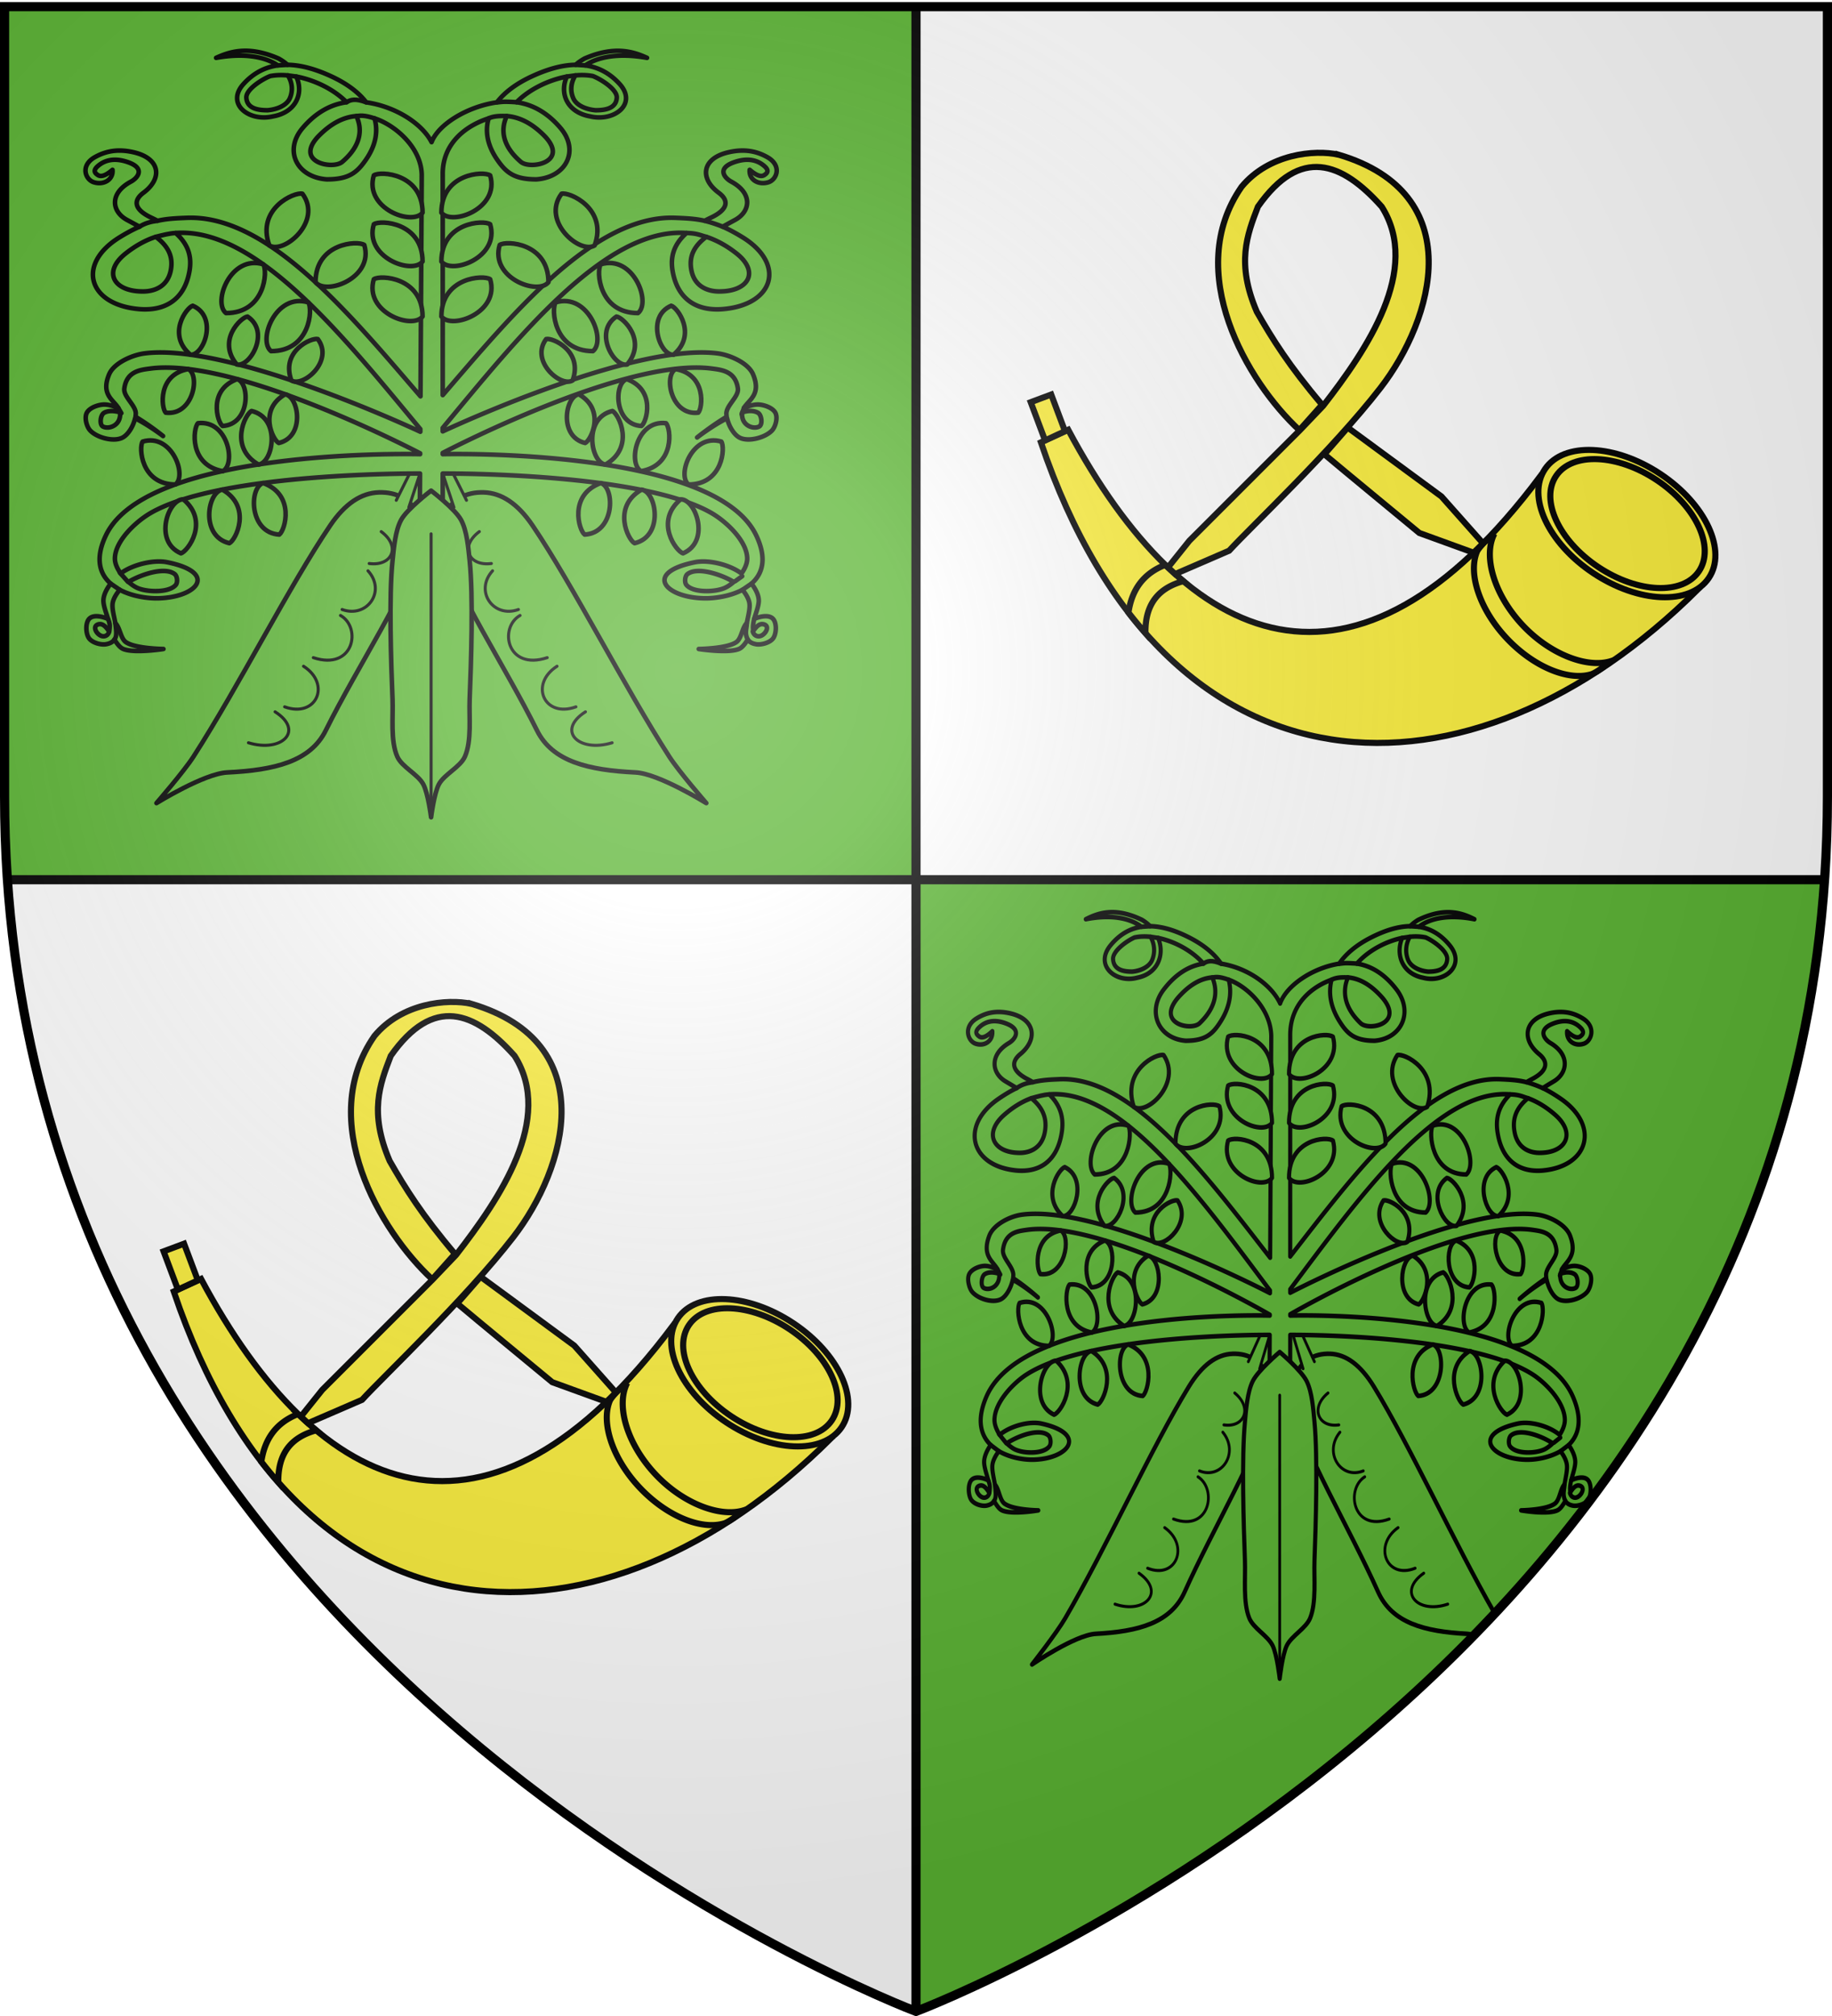<svg xmlns="http://www.w3.org/2000/svg" xmlns:xlink="http://www.w3.org/1999/xlink" width="600" height="660" version="1.0"><desc>Flag of Canton of Valais (Wallis)</desc><defs><g id="c"><path id="b" d="M0 0v1h.5z" transform="rotate(18 3.157 -.5)"/><use xlink:href="#b" width="810" height="540" transform="scale(-1 1)"/></g><g id="d"><use xlink:href="#c" width="810" height="540" transform="rotate(72)"/><use xlink:href="#c" width="810" height="540" transform="rotate(144)"/></g><g id="g"><path id="f" d="M0 0v1h.5z" transform="rotate(18 3.157 -.5)"/><use xlink:href="#f" width="810" height="540" transform="scale(-1 1)"/></g><g id="h"><use xlink:href="#g" width="810" height="540" transform="rotate(72)"/><use xlink:href="#g" width="810" height="540" transform="rotate(144)"/></g><g id="j"><path id="i" d="M0 0v1h.5z" transform="rotate(18 3.157 -.5)"/><use xlink:href="#i" width="810" height="540" transform="scale(-1 1)"/></g><g id="k"><use xlink:href="#j" width="810" height="540" transform="rotate(72)"/><use xlink:href="#j" width="810" height="540" transform="rotate(144)"/></g><g id="n"><path id="m" d="M0 0v1h.5z" transform="rotate(18 3.157 -.5)"/><use xlink:href="#m" width="810" height="540" transform="scale(-1 1)"/></g><g id="o"><use xlink:href="#n" width="810" height="540" transform="rotate(72)"/><use xlink:href="#n" width="810" height="540" transform="rotate(144)"/></g><path id="e" d="M2.922 27.673c0-5.952 2.317-9.844 5.579-11.013 1.448-.519 3.307-.273 5.018 1.447 2.119 2.129 2.736 7.993-3.483 9.121.658-.956.619-3.081-.714-3.787-.99-.524-2.113-.253-2.676.123-.824.552-1.729 2.106-1.679 4.108z"/><path id="l" d="M2.922 27.673c0-5.952 2.317-9.844 5.579-11.013 1.448-.519 3.307-.273 5.018 1.447 2.119 2.129 2.736 7.993-3.483 9.121.658-.956.619-3.081-.714-3.787-.99-.524-2.113-.253-2.676.123-.824.552-1.729 2.106-1.679 4.108z"/><radialGradient xlink:href="#a" id="V" cx="221.445" cy="226.331" r="300" fx="221.445" fy="226.331" gradientTransform="matrix(1.353 0 0 1.349 -77.63 -85.747)" gradientUnits="userSpaceOnUse"/><linearGradient id="a"><stop offset="0" style="stop-color:white;stop-opacity:.314"/><stop offset=".19" style="stop-color:white;stop-opacity:.251"/><stop offset=".6" style="stop-color:#6b6b6b;stop-opacity:.125"/><stop offset="1" style="stop-color:black;stop-opacity:.125"/></linearGradient></defs><g style="display:inline"><path d="M300 2.188V288h297.563c.61-8.916.937-18.002.937-27.281V2.188z" style="fill:#fff;fill-opacity:1;fill-rule:evenodd;stroke:none;stroke-width:1px;stroke-linecap:butt;stroke-linejoin:miter;stroke-opacity:1"/><path d="M2.438 288C20.604 553.343 300 658.5 300 658.5V288z" style="opacity:1;fill:#fff;fill-opacity:1;stroke:none;stroke-width:2.5;stroke-miterlimit:4;stroke-dasharray:none;stroke-opacity:1"/><path d="M597.563 288C579.396 553.343 300 658.5 300 658.5V288z" style="opacity:1;fill:#5ab532;fill-opacity:1;stroke:none;stroke-width:2.5;stroke-miterlimit:4;stroke-dasharray:none;stroke-opacity:1"/><path d="M300 2.188V288H2.438a399 399 0 0 1-.938-27.281V2.188z" style="fill:#5ab532;fill-opacity:1;fill-rule:evenodd;stroke:none;stroke-width:1px;stroke-linecap:butt;stroke-linejoin:miter;stroke-opacity:1"/><path d="M298.5 1.5h3v657h-3z" style="opacity:1;fill:#000;fill-opacity:1;stroke:none;stroke-width:2.5;stroke-miterlimit:4;stroke-dasharray:none;stroke-opacity:1"/><path d="M-289.5 2.438h3v595.126h-3z" style="opacity:1;fill:#000;fill-opacity:1;stroke:none;stroke-width:2.5;stroke-miterlimit:4;stroke-dasharray:none;stroke-opacity:1" transform="rotate(-90)"/></g><use xlink:href="#use4203" id="p" width="600" height="660" x="0" y="0" transform="translate(211.429)"/><use xlink:href="#use4203" width="600" height="660" transform="translate(312.857 328.572)"/><use xlink:href="#p" width="600" height="660" transform="translate(312.857 328.572)"/><g style="display:inline"><use xlink:href="#q" width="600" height="660" transform="matrix(-1 0 0 1 282.563 0)"/><g id="q"><path d="M51.244 262.923s15.607-9.68 23.176-10.043c15.474-.741 27.216-3.586 32.248-13.708 10.579-21.279 26.907-45.678 31.099-61.227 1.686-6.256-1.572-17.085-13.648-16.738-5.783.166-11.107 3.647-15.966 10.815-13.344 19.69-30.004 52.743-44.806 75.708-3.157 4.898-12.103 15.193-12.103 15.193" style="opacity:1;fill:#5ab532;fill-opacity:1;stroke:#000;stroke-width:1.5;stroke-linecap:round;stroke-linejoin:round;stroke-miterlimit:4;stroke-dasharray:none;stroke-opacity:1"/><path d="m129.784 163.782 4.893-9.785 2.886 1.034-3.659 11.069" style="opacity:1;fill:#5ab532;fill-opacity:1;stroke:#000;stroke-width:1;stroke-linecap:round;stroke-linejoin:round;stroke-miterlimit:4;stroke-dasharray:none;stroke-opacity:1"/></g><path id="E" d="M80.094 16.625c-3.958.053-6.96 1.251-9.313 2.313 9.511-1.692 16.203-.255 20.219 2.468-4.04.562-7.888 2.39-11.25 6.094-5.925 6.529 1.817 12.49 9.688 10.594 7.569-1.335 10.102-7.615 7.593-13.032 6.09 1.148 12.422 4.252 16.469 8.407-4.907.68-9.871 3.136-14.406 8.468-6.178 7.264-2.011 16.037 7.906 16.782 7.376.018 9.995-2.322 12.844-6.438 3.208-4.634 4.057-9.26 2.812-13.531 6.633 2.107 15.272 9.438 15.469 18.438l-.406 72.562C114.947 103.342 87.972 70.3 61.25 71.313c-3.454.13-6.453.258-9.656.968a48 48 0 0 0-1.938-.969c-5.876-2.749-6.05-5.708-2.656-8.218 6.306-4.663 5.585-11.29-3.406-13.282-5.209-1.153-9.064-.288-12.5 1.626-4.877 2.716-3.175 7.336-.407 8.218 3.315 1.056 6.472-.88 6.157-4.062-1.903 1.63-3.61 2.534-4.844 1.687-.76-.522-1.736-1.338 0-2.875 1.979-1.75 5.178-3.051 10.156-1.218 5.574 2.051 2.808 5.162.719 6.28-7.09 3.796-6.392 9.792-1.219 12.563 1.371.735 2.72 1.466 4.032 2.188-1.955.846-4.087 1.975-6.47 3.437-14.203 8.716-10.505 22.028 6.25 23.531 7.801.7 14.634-2.415 16.5-11.968.886-4.528.149-8.864-4.437-12.938 26.663-1.95 55.476 34.543 80.125 64.188v.875c-6.196-2.878-63.493-29.059-90.281-25.656-4.014.51-10.05 3.117-11.625 6.843-2.803 6.63 1.395 8.354 3 11.031-1.594-.645-3.098-1.078-4.375-1.125-1.972-.07-5.076.99-5.969 2.75-.805 1.588-.054 4.538 1.188 5.813 2.205 2.263 7.346 3.652 10.25 2.406 2.106-.904 3.818-3.915 4.406-6.469 3.963 2.005 7.704 4.721 9.156 5.813-.925-.739-4.54-3.62-9.031-6.312.055-.316.078-.616.094-.907.15-2.75-4.132-5.647-3.75-8.375.795-5.685 5.338-6.079 8.531-6.5 27.654-3.666 85.296 26.16 88.344 27.75v.281c-3.137-.073-89.23-1.834-102.875 26.5-3.7 7.684-2.072 12.701 1.531 15.875-1.413 1.846-2.477 3.97-2.375 5.844.091 1.678.918 3.759 1.5 5.719-2.055-.874-4.56-1.352-5.937-.25-1.524 1.22-1.421 4.873-.344 6.5.994 1.502 3.848 2.327 5.625 2.031 1.367-.228 2.238-.773 2.75-1.531.882 1.375 1.798 2.642 2.906 3.094 3.656 1.492 13.156 0 13.156 0s-9.242-.094-12.312-2.25c-1.728-1.214-1.9-4.725-3.438-6.219-.457-2.448-1.205-4.994-.843-6.75.282-1.373 1.186-2.862 2.28-4.156 4.077 2.147 9.155 2.862 12.594 2.781 12.917-.305 19.733-8.444 2.907-11.812-4.49-.9-11.136.796-14.875 3.437-.104.073-.207.17-.313.25-1.127-1.574-1.913-3.309-1.906-4.875.024-5.663 6.729-12.03 11.625-14.875 22.958-13.345 86.905-12.978 88.313-12.969l-.063 12.281h7.5v-12.28c2.426-.014 65.327-.265 88.094 12.968 4.896 2.846 11.6 9.212 11.625 14.875.006 1.566-.748 3.301-1.875 4.875-.11-.083-.236-.173-.344-.25-3.74-2.641-10.386-4.336-14.875-3.437-16.826 3.368-10.01 11.507 2.906 11.812 3.442.081 8.548-.63 12.625-2.781 1.093 1.293 1.968 2.785 2.25 4.156.36 1.75-.354 4.28-.812 6.719-1.568 1.476-1.698 5.028-3.438 6.25-3.07 2.156-12.312 2.25-12.312 2.25s9.5 1.492 13.156 0c1.108-.453 2.023-1.718 2.906-3.094.512.758 1.352 1.303 2.719 1.531 1.776.296 4.662-.53 5.656-2.031 1.077-1.627 1.18-5.28-.344-6.5-1.376-1.101-3.883-.622-5.937.25.582-1.96 1.409-4.041 1.5-5.719.102-1.874-.962-3.998-2.375-5.844 3.603-3.174 5.2-8.191 1.5-15.875-13.546-28.13-98.329-26.595-102.625-26.5v-.406c4.186-2.176 60.74-31.25 88.094-27.625 3.193.421 7.767.815 8.562 6.5.382 2.728-3.9 5.625-3.75 8.375.016.291.039.591.094.906-5.116 3.067-9.687 6.782-9.687 6.782s4.737-3.715 9.812-6.281c.588 2.552 2.27 5.565 4.375 6.468 2.904 1.246 8.076-.143 10.281-2.406 1.242-1.275 1.993-4.225 1.188-5.812-.893-1.76-4.028-2.822-6-2.75-1.26.045-2.742.462-4.313 1.093 1.621-2.657 5.76-4.4 2.969-11-1.576-3.726-7.611-6.334-11.625-6.844-26.413-3.354-82.48 22.054-90 25.532v-1.125c24.581-29.579 53.291-65.755 79.844-63.813-4.586 4.074-5.354 8.41-4.469 12.938 1.867 9.553 8.73 12.668 16.531 11.969 16.756-1.504 20.454-14.816 6.25-23.532-2.382-1.462-4.514-2.59-6.469-3.437 1.306-.719 2.635-1.456 4-2.188 5.174-2.771 5.903-8.767-1.187-12.562-2.09-1.119-4.855-4.23.719-6.282 4.978-1.832 8.177-.532 10.156 1.22 1.736 1.536.76 2.352 0 2.874-1.235.847-2.941-.057-4.844-1.687-.315 3.183 2.842 5.118 6.156 4.062 2.769-.882 4.471-5.502-.406-8.218-3.436-1.914-7.322-2.779-12.531-1.626-8.992 1.991-9.68 8.62-3.375 13.282 3.395 2.51 3.22 5.469-2.656 8.218-.682.32-1.32.646-1.938.97-3.203-.71-6.202-.839-9.656-.97-26.586-1.007-53.427 31.692-76.125 58.032V57.188c-.167-10.812 8.402-16.329 15.031-18.438-1.244 4.272-.396 8.897 2.813 13.531 2.849 4.116 5.468 6.456 12.844 6.438 9.917-.745 14.084-9.518 7.906-16.781-4.536-5.333-9.5-7.789-14.406-8.47 4.046-4.154 10.378-7.258 16.468-8.406-2.508 5.417.025 11.697 7.594 13.032 7.87 1.897 15.613-4.065 9.688-10.594-3.368-3.71-7.203-5.536-11.25-6.094 4.016-2.723 10.707-4.16 20.218-2.468-4.183-1.888-10.401-4.154-20.437.218-1.117.611-2.099 1.295-2.938 2.063-4.761.064-9.67 1.626-14.281 3.75-5.125 2.36-9.003 5.256-11.5 8.531-9.655 1.384-19.147 7.154-21.406 13.031-3.081-6.04-11.752-11.647-21.406-13.031-2.497-3.274-6.377-6.171-11.5-8.531-4.611-2.124-9.52-3.686-14.282-3.75-.839-.768-1.82-1.452-2.937-2.063-4.391-1.913-8.047-2.573-11.125-2.531m11.281 7.969c.944-.033 1.917.006 2.906.093 1.53 2.43 1.696 5.194.594 7.594-1.064 2.317-4.278 3.568-7.219 3.813-2.923.011-6.772-.446-6.969-4.125-.141-2.653 5.02-5.963 7.813-7.063a18.6 18.6 0 0 1 2.875-.312m98.438 0c1.532-.05 3 .046 4.375.312 2.793 1.1 7.954 4.41 7.812 7.063-.196 3.68-4.046 4.136-6.969 4.125-2.94-.245-6.154-1.496-7.219-3.813-1.102-2.4-.904-5.165.625-7.593.459-.04.926-.08 1.375-.094M116.719 38c2.141 4.591 1.356 9.876-4.625 15-2.986 2.556-15.584.233-8.094-8.094 4.398-4.624 8.678-6.615 12.719-6.906m49.25 0c4.04.291 8.351 2.282 12.75 6.906 7.49 8.327-5.14 10.65-8.125 8.094-5.982-5.124-6.767-10.409-4.625-15M51.03 77.531c3.612 2.737 5.85 6.024 4.907 10.938-1.15 5.987-6.323 7.101-9.75 6.937-9.219-.238-12.508-6.579-4.938-12.5 3.218-2.517 6.464-4.296 9.781-5.375m180.282 0c3.317 1.079 6.594 2.858 9.812 5.375 7.57 5.921 4.28 12.262-4.937 12.5-3.428.164-8.6-.95-9.75-6.937-.944-4.914 1.263-8.201 4.875-10.938M36.469 134.562c.859-.012 1.826.147 2.812.407.021.13.057.238.063.375.177 4.063-3.793 5.298-5.657 4.281-1.173-.64-.792-3.732.344-4.437.687-.427 1.515-.612 2.438-.625m208.719 0c1.208-.091 2.266.092 3.125.625 1.135.706 1.517 3.797.343 4.438-1.863 1.017-5.802-.218-5.625-4.281.006-.137.042-.246.063-.375.721-.19 1.435-.356 2.094-.406m-192.22 52.375c1.68-.073 3.204.2 4.25 1 .86.657 1.042 2.736.344 3.563-2.221 2.634-9.448 2.376-12.593.969-.94-.421-1.924-1.12-2.875-1.938.055-.035.101-.092.156-.125 2.484-1.493 7.026-3.308 10.719-3.469m175.438 0c3.832-.171 9.01 1.84 11.719 3.47.055.032.101.09.156.124-.953.82-1.964 1.516-2.906 1.938-3.145 1.407-10.341 1.665-12.562-.969-.698-.827-.516-2.906.343-3.562.838-.64 1.973-.943 3.25-1M32.75 204.313c1.14-.004 2.108 1.099 3.031 2.47-.1.326-.249.612-.468.874-.597.713-2.079 1.187-3.5-.5-.533-.632-1.292-2.22.343-2.75.205-.066.4-.093.594-.094m216.844 0c.193.001.42.028.625.094 1.635.53.845 2.118.312 2.75-1.421 1.687-2.904 1.213-3.5.5a2.4 2.4 0 0 1-.469-.875c.925-1.373 1.89-2.473 3.032-2.469" style="fill:#5ab532;fill-opacity:1;stroke:#000;stroke-width:1.5;stroke-linecap:round;stroke-linejoin:round;stroke-miterlimit:4;stroke-dasharray:none;stroke-opacity:1"/><g id="F" transform="matrix(-1 0 0 1 282.96 0)"><path d="M144.563 69.625c0-12.86 13.815-13.711 15.965-12.209 3.246 10.785-12.51 16.621-15.965 12.209" style="fill:#5ab532;fill-opacity:1;stroke:#000;stroke-width:1.5;stroke-linecap:round;stroke-linejoin:round;stroke-miterlimit:4;stroke-dasharray:none;stroke-opacity:1"/><use xlink:href="#r" width="600" height="660" style="fill:#5ab532" transform="translate(0 16)"/><use xlink:href="#r" width="600" height="660" style="fill:#5ab532" transform="translate(0 34)"/><path d="M194.745 80.36c4.398-12.085-8.292-17.61-10.826-16.933-6.739 9.023 6.07 19.897 10.826 16.932" style="fill:#5ab532;fill-opacity:1;stroke:#000;stroke-width:1.5;stroke-linecap:round;stroke-linejoin:round;stroke-miterlimit:4;stroke-dasharray:none;stroke-opacity:1"/><use xlink:href="#s" width="600" height="660" style="fill:#5ab532" transform="rotate(-20 221.303 129.257)"/><use xlink:href="#s" width="600" height="660" style="fill:#5ab532" transform="scale(-1 1)rotate(70 -22.909 -196.834)"/><use xlink:href="#u" width="600" height="660" style="fill:#5ab532" transform="translate(-14.756 12.462)"/><path d="M220.556 116.155c7.88-6.613 1.298-15.518-.728-16.062-8.278 3.556-3.753 16.213.728 16.062" style="fill:#5ab532;fill-opacity:1;stroke:#000;stroke-width:1.5;stroke-linecap:round;stroke-linejoin:round;stroke-miterlimit:4;stroke-dasharray:none;stroke-opacity:1"/><use xlink:href="#v" width="600" height="660" style="fill:#5ab532" transform="rotate(-10 231.132 204.366)"/><use xlink:href="#w" width="600" height="660" style="fill:#5ab532" transform="rotate(-20 211.268 172.597)"/><path d="M221.274 120.831c10.131 1.786 8.883 12.789 7.4 14.274-8.947 1.059-11.357-12.165-7.4-14.274" style="fill:#5ab532;fill-opacity:1;stroke:#000;stroke-width:1.5;stroke-linecap:round;stroke-linejoin:round;stroke-miterlimit:4;stroke-dasharray:none;stroke-opacity:1"/><use xlink:href="#x" width="600" height="660" style="fill:#5ab532" transform="rotate(10 194.484 30.968)"/><use xlink:href="#y" width="600" height="660" style="fill:#5ab532" transform="rotate(10 169.004 36.992)"/><path d="M225.494 158.616c11.316 0 12.066-12.157 10.744-14.049-9.49-2.856-14.627 11.008-10.744 14.05M222.91 163.478c-8.669 7.274-1.428 17.069.8 17.668 9.107-3.912 4.13-17.834-.8-17.668" style="fill:#5ab532;fill-opacity:1;stroke:#000;stroke-width:1.5;stroke-linecap:round;stroke-linejoin:round;stroke-miterlimit:4;stroke-dasharray:none;stroke-opacity:1"/><use xlink:href="#z" width="600" height="660" style="fill:#5ab532" transform="rotate(10 234.692 88.795)"/><use xlink:href="#A" width="600" height="660" style="fill:#5ab532" transform="rotate(10 215.798 82.98)"/><use xlink:href="#B" width="600" height="660" style="fill:#5ab532" transform="rotate(-10 192.782 245.109)"/><use xlink:href="#C" width="600" height="660" style="fill:#5ab532" transform="rotate(-20 198.017 186.313)"/></g><g id="D"><path d="M81.37 243.167c10.975 3.342 18.4-3.96 8.725-10.132M93.22 231.406c10.416 3.767 15.329-7.441 6.193-13.288M102.62 215.303c13.242 4.365 15.927-9.795 8.895-13.82M112.048 199.542c8.163 2.955 14.54-6 8.474-12.666M120.914 184.484c7.476.982 10.515-5.571 3.94-10.444" style="opacity:1;fill:none;fill-opacity:1;stroke:#000;stroke-width:1;stroke-linecap:round;stroke-linejoin:round;stroke-miterlimit:4;stroke-dasharray:none;stroke-opacity:1"/></g><use xlink:href="#D" width="600" height="660" transform="matrix(-1 0 0 1 281.839 0)"/><path id="G" d="M122.656 38.75c-3.447-1.131-4.61-.891-5.937-.75" style="opacity:1;fill:none;fill-opacity:1;stroke:#000;stroke-width:1.5;stroke-linecap:round;stroke-linejoin:round;stroke-miterlimit:4;stroke-dasharray:none;stroke-opacity:1"/><path id="H" d="M119.938 33.5c-3.46-1.323-5.148-.877-6.438-.031" style="opacity:1;fill:none;fill-opacity:1;stroke:#000;stroke-width:1.5;stroke-linecap:round;stroke-linejoin:round;stroke-miterlimit:4;stroke-dasharray:none;stroke-opacity:1"/><path id="I" d="m97.031 25.063-2.75-.375" style="opacity:1;fill:none;fill-opacity:1;stroke:#000;stroke-width:1.5;stroke-linecap:round;stroke-linejoin:round;stroke-miterlimit:4;stroke-dasharray:none;stroke-opacity:1"/><path id="J" d="M94.156 21.219 91 21.406" style="opacity:1;fill:none;fill-opacity:1;stroke:#000;stroke-width:1.5;stroke-linecap:round;stroke-linejoin:round;stroke-miterlimit:4;stroke-dasharray:none;stroke-opacity:1"/><path id="K" d="M57.531 76.281c-2.166.115-4.333.715-6.5 1.25" style="opacity:1;fill:none;fill-opacity:1;stroke:#000;stroke-width:1.5;stroke-linecap:round;stroke-linejoin:round;stroke-miterlimit:4;stroke-dasharray:none;stroke-opacity:1"/><path id="L" d="M51.594 72.281c-2.162.26-4.181.805-5.907 1.938" style="opacity:1;fill:none;fill-opacity:1;stroke:#000;stroke-width:1.5;stroke-linecap:round;stroke-linejoin:round;stroke-miterlimit:4;stroke-dasharray:none;stroke-opacity:1"/><path id="M" d="m39.745 135.263-.995-1.7" style="opacity:1;fill:none;fill-opacity:1;stroke:#000;stroke-width:1.5;stroke-linecap:round;stroke-linejoin:round;stroke-miterlimit:4;stroke-dasharray:none;stroke-opacity:1"/><path id="N" d="m36.25 191.063 2.969 2.03" style="opacity:1;fill:none;fill-opacity:1;stroke:#000;stroke-width:1.5;stroke-linecap:round;stroke-linejoin:round;stroke-miterlimit:4;stroke-dasharray:none;stroke-opacity:1"/><path id="O" d="m41.88 190.447-2.627-2.956" style="opacity:1;fill:none;fill-opacity:1;stroke:#000;stroke-width:1.5;stroke-linecap:round;stroke-linejoin:round;stroke-miterlimit:4;stroke-dasharray:none;stroke-opacity:1"/><path id="P" d="M35.842 206.348c.085-1.04.336-1.943-.467-3.723" style="opacity:1;fill:none;fill-opacity:1;stroke:#000;stroke-width:1.5;stroke-linecap:round;stroke-linejoin:round;stroke-miterlimit:4;stroke-dasharray:none;stroke-opacity:1"/><path id="Q" d="M37.781 204c.198 2.018.667 4.24-.312 5.375" style="opacity:1;fill:none;fill-opacity:1;stroke:#000;stroke-width:1.5;stroke-linecap:round;stroke-linejoin:round;stroke-miterlimit:4;stroke-dasharray:none;stroke-opacity:1"/><g id="R"><path id="r" d="M144.563 69.625c0-12.86 13.815-13.711 15.965-12.209 3.246 10.785-12.51 16.621-15.965 12.209" style="fill:#5ab532;fill-opacity:1;stroke:#000;stroke-width:1.5;stroke-linecap:round;stroke-linejoin:round;stroke-miterlimit:4;stroke-dasharray:none;stroke-opacity:1"/><use xlink:href="#r" width="600" height="660" style="fill:#5ab532" transform="translate(0 16)"/><use xlink:href="#r" width="600" height="660" style="fill:#5ab532" transform="translate(0 34)"/><path id="s" d="M194.745 80.36c4.398-12.085-8.292-17.61-10.826-16.933-6.739 9.023 6.07 19.897 10.826 16.932" style="fill:#5ab532;fill-opacity:1;stroke:#000;stroke-width:1.5;stroke-linecap:round;stroke-linejoin:round;stroke-miterlimit:4;stroke-dasharray:none;stroke-opacity:1"/><use xlink:href="#s" width="600" height="660" style="fill:#5ab532" transform="rotate(-20 221.303 129.257)"/><use xlink:href="#s" id="u" width="600" height="660" x="0" y="0" style="fill:#5ab532" transform="scale(-1 1)rotate(70 -22.909 -196.834)"/><use xlink:href="#u" width="600" height="660" style="fill:#5ab532" transform="translate(-14.756 12.462)"/><path id="v" d="M220.556 116.155c7.88-6.613 1.298-15.518-.728-16.062-8.278 3.556-3.753 16.213.728 16.062" style="fill:#5ab532;fill-opacity:1;stroke:#000;stroke-width:1.5;stroke-linecap:round;stroke-linejoin:round;stroke-miterlimit:4;stroke-dasharray:none;stroke-opacity:1"/><use xlink:href="#v" id="w" width="600" height="660" x="0" y="0" style="fill:#5ab532" transform="rotate(-10 231.132 204.366)"/><use xlink:href="#w" width="600" height="660" style="fill:#5ab532" transform="rotate(-20 211.268 172.597)"/><path id="x" d="M221.274 120.831c10.131 1.786 8.883 12.789 7.4 14.274-8.947 1.059-11.357-12.165-7.4-14.274" style="fill:#5ab532;fill-opacity:1;stroke:#000;stroke-width:1.5;stroke-linecap:round;stroke-linejoin:round;stroke-miterlimit:4;stroke-dasharray:none;stroke-opacity:1"/><use xlink:href="#x" id="y" width="600" height="660" x="0" y="0" style="fill:#5ab532" transform="rotate(10 194.484 30.968)"/><use xlink:href="#y" width="600" height="660" style="fill:#5ab532" transform="rotate(10 169.004 36.992)"/><path id="B" d="M225.494 158.616c11.316 0 12.066-12.157 10.744-14.049-9.49-2.856-14.627 11.008-10.744 14.05" style="fill:#5ab532;fill-opacity:1;stroke:#000;stroke-width:1.5;stroke-linecap:round;stroke-linejoin:round;stroke-miterlimit:4;stroke-dasharray:none;stroke-opacity:1"/><path id="z" d="M222.91 163.478c-8.669 7.274-1.428 17.069.8 17.668 9.107-3.912 4.13-17.834-.8-17.668" style="fill:#5ab532;fill-opacity:1;stroke:#000;stroke-width:1.5;stroke-linecap:round;stroke-linejoin:round;stroke-miterlimit:4;stroke-dasharray:none;stroke-opacity:1"/><use xlink:href="#z" id="A" width="600" height="660" x="0" y="0" style="fill:#5ab532" transform="rotate(10 234.692 88.795)"/><use xlink:href="#A" width="600" height="660" style="fill:#5ab532" transform="rotate(10 215.798 82.98)"/><use xlink:href="#B" id="C" width="600" height="660" x="0" y="0" style="fill:#5ab532" transform="rotate(-10 192.782 245.109)"/><use xlink:href="#C" width="600" height="660" style="fill:#5ab532" transform="rotate(-20 198.017 186.313)"/><path d="M160.031 38.75c1.707-.794 3.8-.818 5.938-.75M162.75 33.5c1.625-.075 1.615-.355 6.438-.031M185.656 25.063l2.781-.375M188.531 21.219l3.156.187M224.844 76.281c3.493.083 4.575.768 6.469 1.25M230.781 72.281a47 47 0 0 1 5.906 1.938M242.906 135.592l.75-2.06M247 202.625c-.592 2.845-.314 2.86-.344 3.877M244.594 203.969c.007 1.77-.862 3.247.312 5.406M243.07 188.64l-2.299 1.643M243.156 193.094l2.969-2.031" style="opacity:1;fill:none;fill-opacity:1;stroke:#000;stroke-width:1.5;stroke-linecap:round;stroke-linejoin:round;stroke-miterlimit:4;stroke-dasharray:none;stroke-opacity:1"/></g></g><path id="S" d="M141.188 160.625s-7.804 5.943-9.782 9.531c-1.981 3.597-2.416 9.291-2.844 13.375-1.23 11.756-.484 33.597 0 45.406.232 5.654-.74 13.613 1.563 18.782 1.512 3.394 6.735 5.76 8.5 9.031 1.584 2.935 2.563 10.813 2.563 10.813s.978-7.878 2.562-10.813c1.765-3.27 6.988-5.637 8.5-9.031 2.302-5.17 1.33-13.128 1.563-18.781.484-11.81 1.23-33.651 0-45.407-.428-4.084-.863-9.778-2.844-13.375-1.978-3.588-9.781-9.531-9.781-9.531" style="display:inline;fill:#5ab532;fill-opacity:1;stroke:#000;stroke-width:1.5;stroke-linecap:round;stroke-linejoin:round;stroke-miterlimit:4;stroke-dasharray:none;stroke-opacity:1"/><g style="display:inline"><path d="M51.244 262.923s15.607-9.68 23.176-10.043c15.474-.741 27.216-3.586 32.248-13.708 10.579-21.279 26.907-45.678 31.099-61.227 1.686-6.256-1.572-17.085-13.648-16.738-5.783.166-11.107 3.647-15.966 10.815-13.344 19.69-30.004 52.743-44.806 75.708-3.157 4.898-12.103 15.193-12.103 15.193" style="opacity:1;fill:#5ab532;fill-opacity:1;stroke:#000;stroke-width:1.5;stroke-linecap:round;stroke-linejoin:round;stroke-miterlimit:4;stroke-dasharray:none;stroke-opacity:1" transform="matrix(.902 0 0 1 291.766 282)"/><path d="m129.784 163.782 4.893-9.785 2.886 1.034-3.659 11.069" style="opacity:1;fill:#5ab532;fill-opacity:1;stroke:#000;stroke-width:1;stroke-linecap:round;stroke-linejoin:round;stroke-miterlimit:4;stroke-dasharray:none;stroke-opacity:1" transform="matrix(.902 0 0 1 291.766 282)"/><path d="M81.37 243.167c10.975 3.342 18.4-3.96 8.725-10.132M93.22 231.406c10.416 3.767 15.329-7.441 6.193-13.288M102.62 215.303c13.242 4.365 15.927-9.795 8.895-13.82M112.048 199.542c8.163 2.955 14.54-6 8.474-12.666M120.914 184.484c7.476.982 10.515-5.571 3.94-10.444" style="opacity:1;fill:none;fill-opacity:1;stroke:#000;stroke-width:1;stroke-linecap:round;stroke-linejoin:round;stroke-miterlimit:4;stroke-dasharray:none;stroke-opacity:1" transform="matrix(.902 0 0 1 291.766 282)"/></g><g style="display:inline"><path d="M71.778 253.285c.952-.224 1.842-.367 2.642-.405 15.474-.741 27.216-3.586 32.248-13.708 10.579-21.279 26.907-45.678 31.099-61.227 1.686-6.256-1.572-17.085-13.648-16.738-5.783.166-11.107 3.647-15.966 10.815-12.986 19.16-29.112 50.979-43.61 73.838z" style="opacity:1;fill:#5ab532;fill-opacity:1;stroke:#000;stroke-width:1.5;stroke-linecap:round;stroke-linejoin:round;stroke-miterlimit:4;stroke-dasharray:none;stroke-opacity:1" transform="matrix(-.902 0 0 1 547.557 282)"/><path d="m129.784 163.782 4.893-9.785 2.886 1.034-3.659 11.069" style="opacity:1;fill:#5ab532;fill-opacity:1;stroke:#000;stroke-width:1;stroke-linecap:round;stroke-linejoin:round;stroke-miterlimit:4;stroke-dasharray:none;stroke-opacity:1" transform="matrix(-.902 0 0 1 547.557 282)"/><path d="M81.37 243.167c10.975 3.342 18.4-3.96 8.725-10.132M93.22 231.406c10.416 3.767 15.329-7.441 6.193-13.288M102.62 215.303c13.242 4.365 15.927-9.795 8.895-13.82M112.048 199.542c8.163 2.955 14.54-6 8.474-12.666M120.914 184.484c7.476.982 10.515-5.571 3.94-10.444" style="opacity:1;fill:none;fill-opacity:1;stroke:#000;stroke-width:1;stroke-linecap:round;stroke-linejoin:round;stroke-miterlimit:4;stroke-dasharray:none;stroke-opacity:1" transform="matrix(-.902 0 0 1 547.557 282)"/></g><use xlink:href="#E" width="600" height="660" style="display:inline" transform="matrix(.902 0 0 1 291.766 282)"/><use xlink:href="#F" width="600" height="660" style="display:inline" transform="matrix(.902 0 0 1 291.766 282)"/><use xlink:href="#G" width="600" height="660" style="display:inline" transform="matrix(.902 0 0 1 291.766 282)"/><use xlink:href="#H" width="600" height="660" style="display:inline" transform="matrix(.902 0 0 1 291.766 282)"/><use xlink:href="#I" width="600" height="660" style="display:inline" transform="matrix(.902 0 0 1 291.766 282)"/><use xlink:href="#J" width="600" height="660" style="display:inline" transform="matrix(.902 0 0 1 291.766 282)"/><use xlink:href="#K" width="600" height="660" style="display:inline" transform="matrix(.902 0 0 1 291.766 282)"/><use xlink:href="#L" width="600" height="660" style="display:inline" transform="matrix(.902 0 0 1 291.766 282)"/><use xlink:href="#M" width="600" height="660" style="display:inline" transform="matrix(.902 0 0 1 291.766 282)"/><use xlink:href="#N" width="600" height="660" style="display:inline" transform="matrix(.902 0 0 1 291.766 282)"/><use xlink:href="#O" width="600" height="660" style="display:inline" transform="matrix(.902 0 0 1 291.766 282)"/><use xlink:href="#P" width="600" height="660" style="display:inline" transform="matrix(.902 0 0 1 291.766 282)"/><use xlink:href="#Q" width="600" height="660" style="display:inline" transform="matrix(.902 0 0 1 291.766 282)"/><use xlink:href="#R" width="600" height="660" style="display:inline" transform="matrix(.902 0 0 1 291.766 282)"/><use xlink:href="#S" width="600" height="660" style="display:inline" transform="matrix(.902 0 0 1 291.766 282)"/><use xlink:href="#T" width="600" height="660" style="display:inline" transform="matrix(.902 0 0 1 291.766 282)"/><use xlink:href="#U" width="600" height="660" style="display:inline" transform="translate(284 -278)"/><g id="U" style="display:inline"><path d="M252.738 375.338c115.943 155.13 220.9 109.178 294.643-28.81l17.024 7.858c-78.038 230.62-268.156 232.71-409.881 91.667z" style="opacity:1;fill:#fcef3c;fill-opacity:1;fill-rule:evenodd;stroke:#000;stroke-width:3.81;stroke-linecap:butt;stroke-linejoin:miter;stroke-miterlimit:4;stroke-dasharray:none;stroke-opacity:1" transform="matrix(-.525 0 0 .525 353.22 236.766)"/><path d="M247.5 394.981c.006 20.977-27.845 37.983-62.202 37.983s-62.209-17.006-62.203-37.983c-.006-20.976 27.845-37.983 62.203-37.983 34.357 0 62.208 17.007 62.202 37.983z" style="opacity:1;fill:#fcef3c;fill-opacity:1;fill-rule:evenodd;stroke:#000;stroke-width:3.872;stroke-linejoin:miter;stroke-miterlimit:4;stroke-dasharray:none;stroke-opacity:1" transform="matrix(-.431 -.287 -.29 .427 443.226 333.933)"/><path d="M247.5 394.981c.006 20.977-27.845 37.983-62.202 37.983s-62.209-17.006-62.203-37.983c-.006-20.976 27.845-37.983 62.203-37.983 34.357 0 62.208 17.007 62.202 37.983z" style="opacity:1;fill:#fcef3c;fill-opacity:1;fill-rule:evenodd;stroke:#000;stroke-width:4.425;stroke-linejoin:miter;stroke-miterlimit:4;stroke-dasharray:none;stroke-opacity:1" transform="matrix(-.376 -.251 -.253 .374 418.634 348.196)"/><path d="M281.53 411.378c7.272 14.115.076 38.371-17.967 57.372-16.988 17.889-39.844 26.543-54.511 22.124.756 1.046 8.813 7.197 12.109 8.158 14.367 4.192 35.791-4.667 52.37-22.126 16.923-17.82 24.548-40.271 18.888-54.258-1.157-2.859-8.887-10.341-10.89-11.27zM486.813 430.781a201 201 0 0 1-11.282 10.156c14.664 4.031 23.958 13.41 23.656 32.407 3.599-4.081 7.141-8.347 10.594-12.813-2.004-13.753-8.841-24.223-22.969-29.75z" style="opacity:1;fill:#fcef3c;fill-opacity:1;fill-rule:evenodd;stroke:#000;stroke-width:3.81;stroke-linecap:butt;stroke-linejoin:miter;stroke-miterlimit:4;stroke-dasharray:none;stroke-opacity:1" transform="matrix(-.525 0 0 .525 353.22 236.766)"/><path d="M378.656 175c-81.671 24.265-59.392 102.455-26.062 145.469 29.859 38.534 80.626 86.477 94.375 101.469l33.687 14.562c1.5-1.342 2.984-2.715 4.469-4.125l-13.344-16.656-68.968-68.938-14.5-15.19c-27.308-35.127-61.29-85.002-36.532-124.154 24.993-28.044 50.807-37.702 77.25 0 6.782 17.673 13.646 35.266.688 65.5-9.673 16.948-20.2 33.788-40.719 57.967l14.157 15.877c32.565-30.067 72.884-98.867 36.046-151.781-17.014-20.51-45.365-23.34-60.547-20zM373 345.156l-58.469 42.969-25.937 29.219c1.977 1.995 3.937 3.963 5.906 5.844l33.813-12.282c12.847-10.67 46.402-38.233 59.25-49.062z" style="opacity:1;fill:#fcef3c;fill-opacity:1;fill-rule:evenodd;stroke:#000;stroke-width:3.81;stroke-linecap:butt;stroke-linejoin:miter;stroke-miterlimit:4;stroke-dasharray:none;stroke-opacity:1" transform="matrix(-.525 0 0 .525 353.22 236.766)"/><path d="m557.969 324.563-8.594 22.875 12.438 5.75 8.937-23.844z" style="opacity:1;fill:#fcef3c;fill-opacity:1;fill-rule:evenodd;stroke:#000;stroke-width:3.81;stroke-linejoin:miter;stroke-miterlimit:4;stroke-dasharray:none;stroke-opacity:1" transform="matrix(-.525 0 0 .525 353.22 236.766)"/></g><path id="T" d="M141.188 267.563v-92.79" style="display:inline;fill:#5ab532;fill-opacity:1;stroke:#000;stroke-width:1;stroke-linecap:round;stroke-linejoin:round;stroke-miterlimit:4;stroke-dasharray:none;stroke-opacity:1"/><path d="M300 658.5s298.5-112.32 298.5-397.772V2.176H1.5v258.552C1.5 546.18 300 658.5 300 658.5" style="opacity:1;fill:url(#V);fill-opacity:1;fill-rule:evenodd;stroke:none;stroke-width:1px;stroke-linecap:butt;stroke-linejoin:miter;stroke-opacity:1"/><path d="M300 658.5S1.5 546.18 1.5 260.728V2.176h597v258.552C598.5 546.18 300 658.5 300 658.5z" style="opacity:1;fill:none;fill-opacity:1;fill-rule:evenodd;stroke:#000;stroke-width:3;stroke-linecap:butt;stroke-linejoin:miter;stroke-miterlimit:4;stroke-dasharray:none;stroke-opacity:1"/></svg>